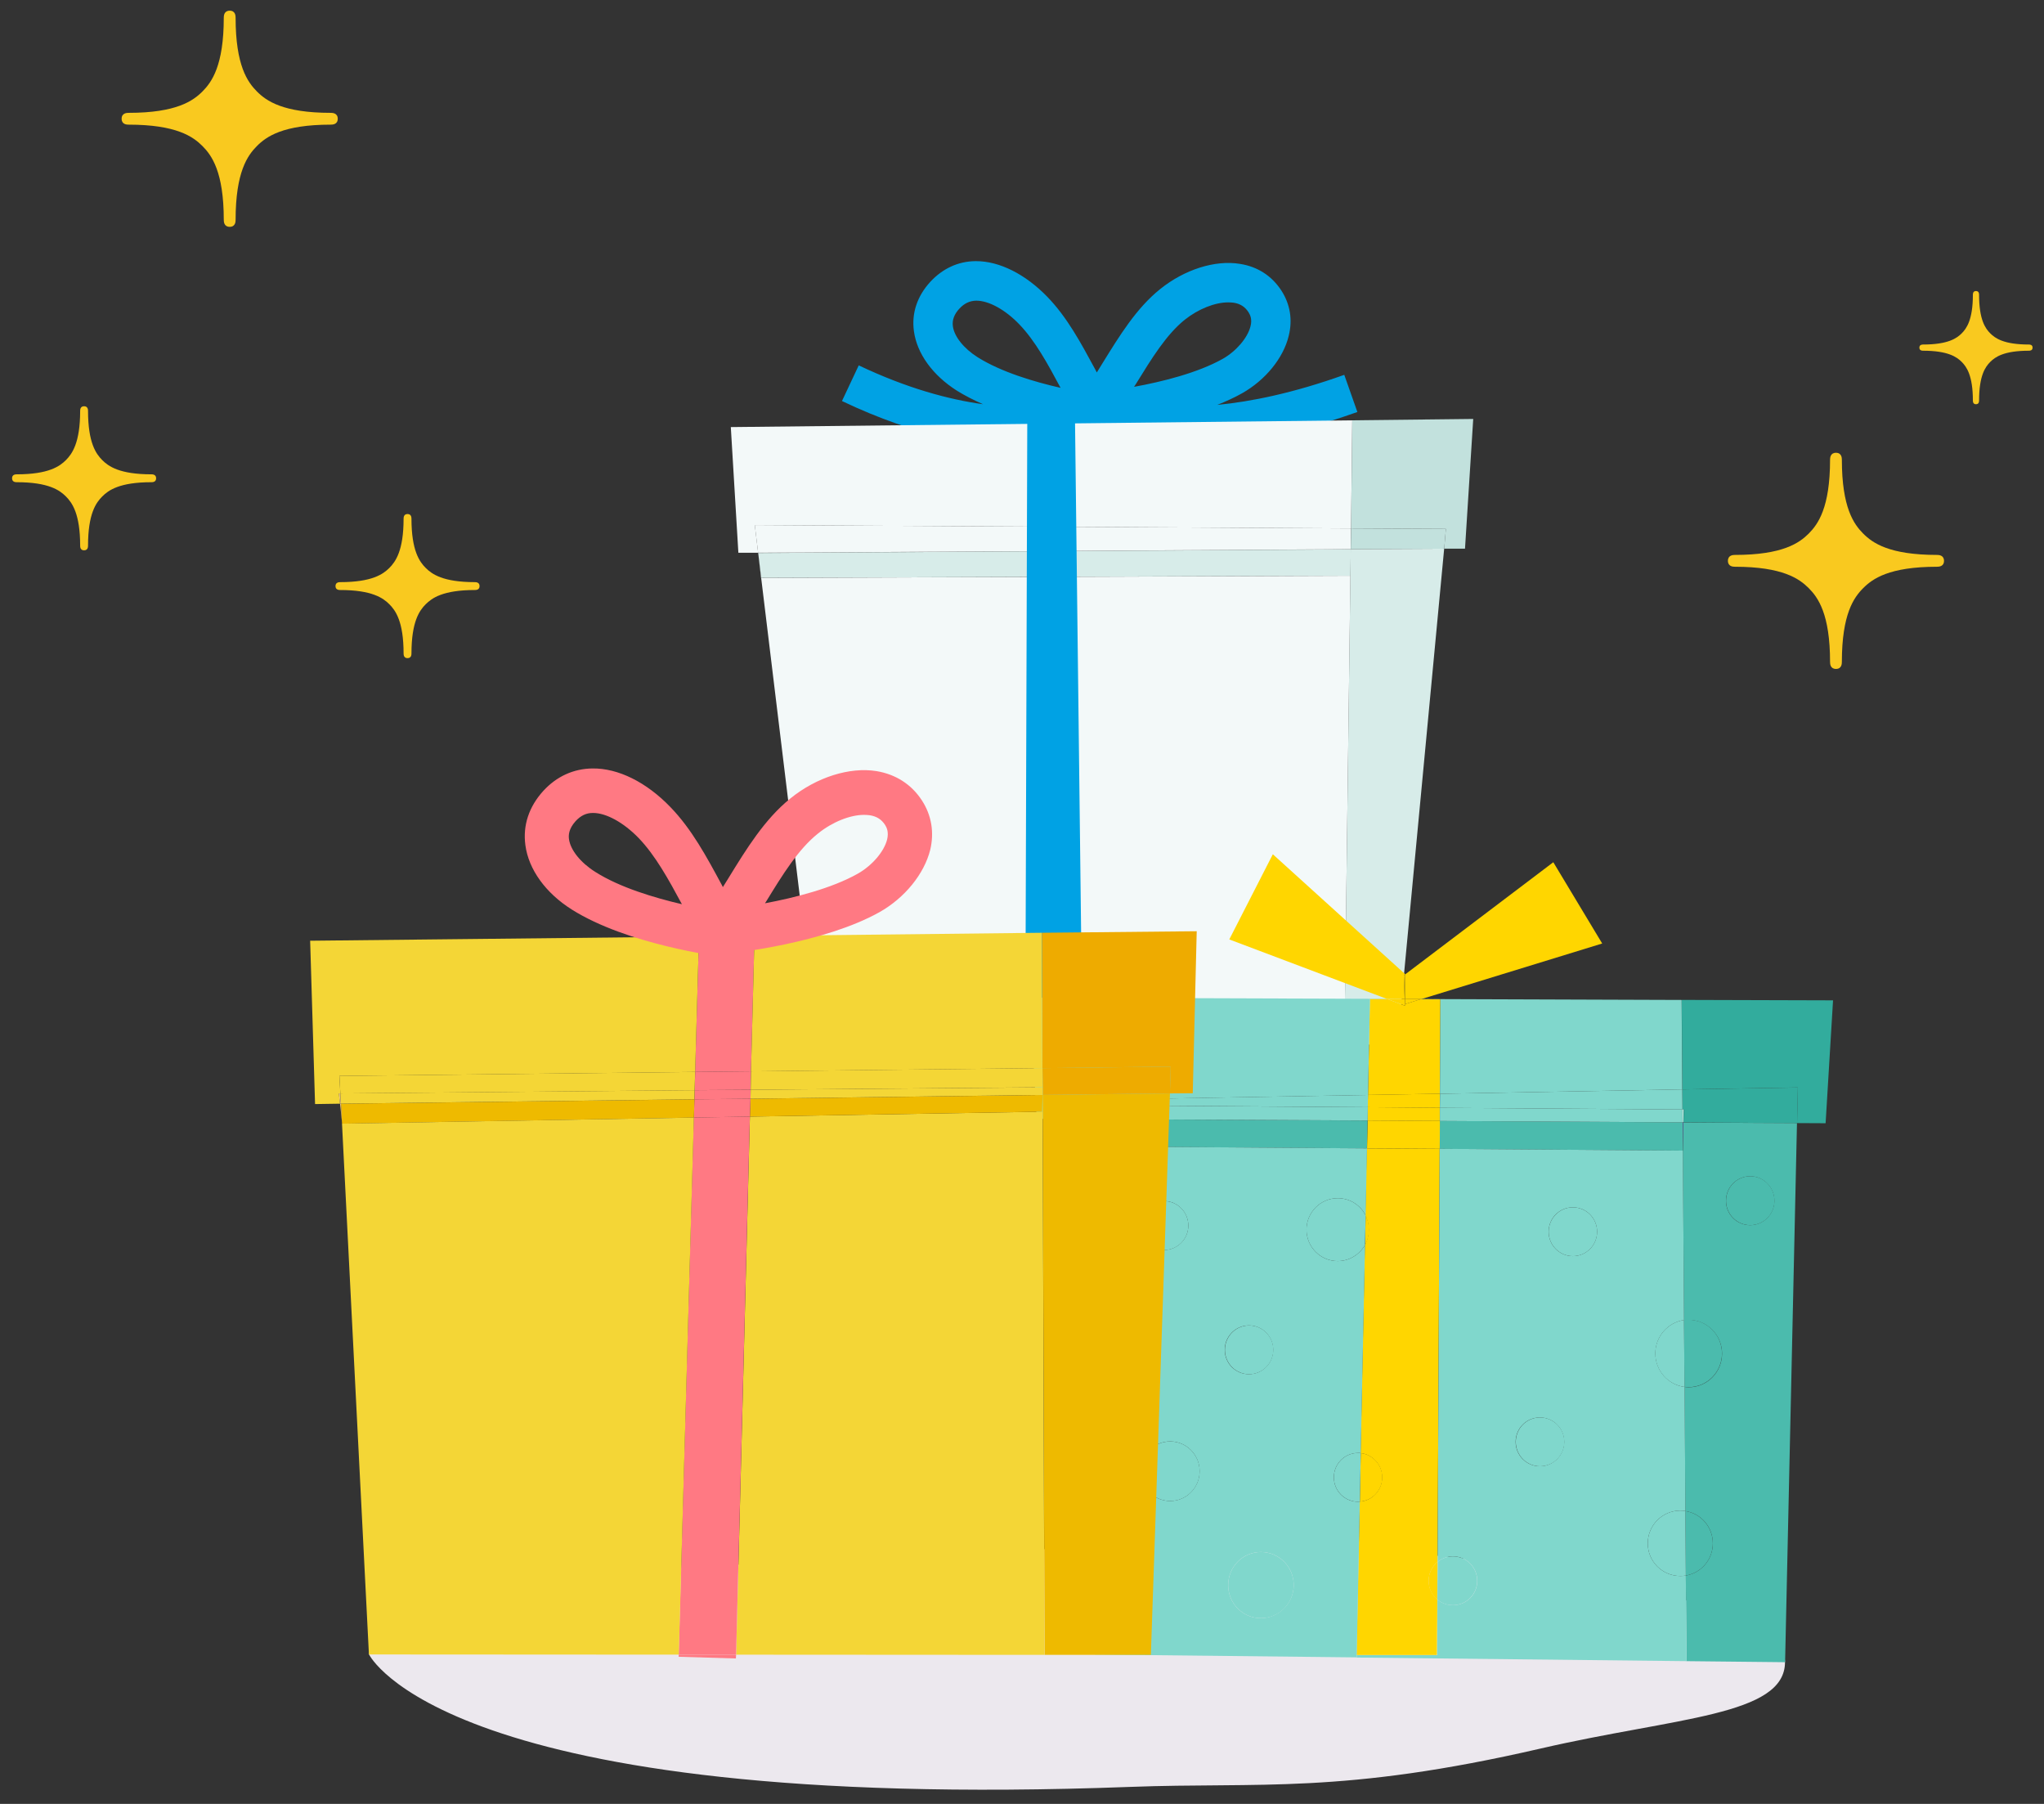 <svg width="102" height="90" viewBox="0 0 102 90" fill="none" xmlns="http://www.w3.org/2000/svg">
<rect x="0" y="0" width="102" height="90" fill="#333333" stroke="none"/>
<path d="M18.414 82.539C18.414 82.539 22.153 90.431 56.39 89.152C62.877 88.906 66.927 89.534 76.887 87.236C83.644 85.675 89.076 85.608 89.076 82.92C89.076 79.27 68.777 76.196 53.878 77.186C43.697 77.858 18.996 77.979 18.414 82.539Z" fill="#ECE8EE"/>
<path d="M59.171 22.249C61.255 22.249 64.085 21.853 67.736 20.555L67.082 18.701C64.512 19.62 62.411 20.041 60.745 20.201C61.18 20.024 61.599 19.839 61.984 19.62C63.148 18.962 64.043 17.867 64.311 16.754C64.512 15.945 64.378 15.17 63.943 14.496C63.466 13.762 62.754 13.299 61.867 13.164C60.627 12.962 59.104 13.451 57.898 14.42C56.709 15.372 55.864 16.754 55.035 18.094C54.934 18.255 54.834 18.415 54.733 18.583C54.708 18.533 54.675 18.474 54.65 18.423C53.929 17.091 53.251 15.827 52.263 14.808C51.167 13.678 49.877 13.029 48.714 13.029C48.697 13.029 48.688 13.029 48.672 13.029C47.809 13.038 47.039 13.4 46.428 14.057C45.767 14.774 45.482 15.633 45.607 16.527C45.758 17.639 46.537 18.718 47.742 19.485C48.144 19.738 48.596 19.965 49.057 20.168C47.349 19.932 45.264 19.375 42.853 18.229L42.016 20.008C45.792 21.811 48.873 22.3 51.116 22.3C53.142 22.3 54.465 21.904 54.993 21.701L55.696 21.794C56.466 22.03 57.605 22.249 59.171 22.249ZM56.701 19.131C57.471 17.884 58.199 16.695 59.12 15.954C59.799 15.414 60.627 15.086 61.289 15.086C61.381 15.086 61.473 15.094 61.557 15.102C61.892 15.153 62.126 15.305 62.302 15.575C62.386 15.709 62.495 15.928 62.402 16.282C62.26 16.855 61.691 17.521 61.021 17.901C59.765 18.608 57.982 19.047 56.592 19.3C56.634 19.241 56.667 19.19 56.701 19.131ZM47.55 16.274C47.508 15.971 47.617 15.676 47.876 15.398C48.119 15.136 48.387 15.01 48.705 15.001C48.714 15.001 48.714 15.001 48.722 15.001C49.342 15.001 50.162 15.448 50.865 16.181C51.661 17.007 52.28 18.145 52.925 19.35C51.627 19.055 49.969 18.566 48.789 17.825C48.094 17.387 47.617 16.788 47.55 16.274Z" fill="#00A2E4"/>
<path d="M73.517 20.902L73.107 27.375H72.069L72.152 26.389L67.422 26.364L67.481 20.97L73.517 20.902Z" fill="#C2E1DD"/>
<path d="M72.153 26.389L72.07 27.375L67.406 27.4L67.423 26.363L72.153 26.389Z" fill="#C2E1DD"/>
<path d="M72.067 27.375L69.732 52.112L67.086 52.12L67.387 28.724L67.404 27.409V27.4L72.067 27.375Z" fill="#D7ECE9"/>
<path d="M67.48 20.971L67.421 26.365L37.666 26.197L37.833 27.579H36.846L36.469 21.308L67.48 20.971Z" fill="#F3F9F9"/>
<path d="M67.419 26.364L67.403 27.4L37.831 27.577L37.664 26.195L67.419 26.364Z" fill="#F3F9F9"/>
<path d="M67.407 27.4V27.409L37.836 27.594V27.577L67.407 27.4Z" fill="#F3F9F9"/>
<path d="M67.407 27.406L67.39 28.722L37.987 28.831L37.836 27.592L67.407 27.406Z" fill="#D7ECE9"/>
<path d="M67.388 28.725L67.087 52.121L40.831 52.289L37.984 28.834L67.388 28.725Z" fill="#F3F9F9"/>
<path d="M37.836 27.594L37.987 28.832H37.978L37.836 27.594Z" fill="#F3F9F9"/>
<path d="M51.264 20.901L51.164 52.288H54.019L53.642 20.699L51.264 20.901Z" fill="#00A2E4"/>
<path d="M91.473 49.909L91.102 56.04L89.678 56.033L89.715 54.255L83.951 54.352L83.922 49.887L91.473 49.909Z" fill="#32AC9D"/>
<path d="M89.717 54.256L89.68 56.033L84.005 55.996L84.02 55.354H83.96L83.953 54.353L89.717 54.256Z" fill="#32AC9D"/>
<path d="M88.546 59.909C88.546 59.237 88.004 58.685 87.337 58.685C86.669 58.685 86.128 59.23 86.128 59.909C86.128 60.581 86.662 61.126 87.337 61.126C88.004 61.126 88.546 60.574 88.546 59.909ZM89.673 56.034L89.08 82.93L84.162 82.878L84.125 78.607C84.896 78.48 85.475 77.808 85.475 77.001C85.475 76.188 84.889 75.508 84.103 75.389L84.066 69.198C84.132 69.206 84.207 69.213 84.273 69.213C85.193 69.213 85.935 68.459 85.935 67.533C85.935 66.607 85.186 65.853 84.273 65.853C84.192 65.853 84.11 65.861 84.036 65.868L83.977 57.415H83.984L84.006 56.004L89.673 56.034Z" fill="#4BBBAD"/>
<path d="M87.342 58.684C88.01 58.684 88.551 59.229 88.551 59.908C88.551 60.58 88.01 61.125 87.342 61.125C86.674 61.125 86.133 60.58 86.133 59.908C86.133 59.229 86.674 58.684 87.342 58.684Z" fill="#4BBBAD"/>
<path d="M84.269 65.846C85.189 65.846 85.93 66.6 85.93 67.526C85.93 68.459 85.181 69.206 84.269 69.206C84.202 69.206 84.128 69.198 84.061 69.191L84.031 65.853C84.105 65.853 84.187 65.846 84.269 65.846Z" fill="#4BBBAD"/>
<path d="M84.102 75.389C84.88 75.508 85.474 76.188 85.474 77.001C85.474 77.808 84.895 78.479 84.124 78.606L84.102 75.389Z" fill="#4BBBAD"/>
<path d="M84.103 75.388L84.126 78.606C84.036 78.621 83.947 78.629 83.851 78.629C82.954 78.629 82.227 77.904 82.227 77.001C82.227 76.097 82.954 75.365 83.851 75.365C83.94 75.365 84.022 75.373 84.103 75.388Z" fill="#80D7CC"/>
<path d="M84.033 65.859L84.063 69.197C83.24 69.092 82.602 68.391 82.602 67.524C82.602 66.681 83.225 65.979 84.033 65.859Z" fill="#80D7CC"/>
<path d="M84.013 55.353L83.998 55.995H83.961L83.953 55.353H84.013Z" fill="#C7F4EB"/>
<path d="M83.998 55.996L83.976 57.407L83.961 55.996H83.998Z" fill="#6172AF"/>
<path d="M83.965 55.995L83.98 57.407L71.844 57.318L71.851 55.928L83.965 55.995Z" fill="#4BBBAD"/>
<path d="M77.513 43.018L79.953 47.073L70.941 49.843H70.117L70.125 48.611L77.513 43.018Z" fill="#FFD600"/>
<path d="M78.49 62.671C79.158 62.671 79.7 62.126 79.7 61.453C79.7 60.781 79.158 60.236 78.49 60.236C77.823 60.236 77.281 60.781 77.281 61.453C77.281 62.126 77.823 62.671 78.49 62.671Z" fill="#80D7CC"/>
<path d="M76.85 70.721C77.517 70.721 78.066 71.258 78.066 71.938C78.066 72.61 77.525 73.155 76.85 73.155C76.182 73.155 75.641 72.61 75.641 71.938C75.641 71.258 76.182 70.721 76.85 70.721Z" fill="#80D7CC"/>
<path d="M72.505 77.65C73.173 77.65 73.715 78.195 73.715 78.868C73.715 79.54 73.173 80.085 72.505 80.085C72.201 80.085 71.934 79.98 71.727 79.808L71.741 77.927C71.949 77.755 72.216 77.65 72.505 77.65Z" fill="#80D7CC"/>
<path d="M71.878 49.857L71.856 54.568L68.266 54.628L68.362 49.842H69.222L70.113 50.178V50.096L70.899 49.849L71.878 49.857Z" fill="#FFD600"/>
<path d="M71.855 54.568L71.848 55.271L68.25 55.241L68.265 54.628L71.855 54.568Z" fill="#FFD600"/>
<path d="M71.847 55.27V55.927L68.242 55.905L68.25 55.24L71.847 55.27Z" fill="#FFD600"/>
<path d="M71.854 55.927L71.846 57.316L68.219 57.293L68.248 55.904L71.854 55.927Z" fill="#FFD600"/>
<path d="M71.842 57.317L71.738 77.927C71.464 78.151 71.293 78.495 71.293 78.868C71.293 79.241 71.464 79.577 71.723 79.801L71.708 82.572H67.695L67.851 74.918C68.474 74.88 68.971 74.35 68.971 73.708C68.971 73.081 68.496 72.566 67.896 72.498L68.111 62.111C68.237 61.887 68.304 61.626 68.304 61.342C68.304 61.088 68.244 60.849 68.133 60.64L68.2 57.295L71.842 57.317Z" fill="#FFD600"/>
<path d="M71.734 77.928L71.719 79.808C71.452 79.585 71.289 79.241 71.289 78.876C71.289 78.487 71.46 78.152 71.734 77.928Z" fill="#FFD600"/>
<path d="M71.716 82.579L71.731 79.808C71.939 79.98 72.213 80.085 72.51 80.085C73.177 80.085 73.719 79.547 73.719 78.868C73.719 78.195 73.177 77.65 72.51 77.65C72.213 77.65 71.946 77.755 71.739 77.927L71.842 57.316L83.978 57.406L84.037 65.859C83.229 65.979 82.606 66.681 82.606 67.524C82.606 68.383 83.244 69.093 84.067 69.197L84.104 75.388C84.022 75.373 83.941 75.365 83.852 75.365C82.954 75.365 82.227 76.097 82.227 77.001C82.227 77.904 82.954 78.629 83.852 78.629C83.941 78.629 84.037 78.621 84.126 78.606L84.163 82.878L67.703 82.698V82.579H71.716ZM79.698 61.453C79.698 60.781 79.164 60.236 78.489 60.236C77.821 60.236 77.28 60.774 77.28 61.453C77.28 62.126 77.821 62.671 78.489 62.671C79.156 62.671 79.698 62.126 79.698 61.453ZM78.058 71.938C78.058 71.266 77.517 70.721 76.842 70.721C76.174 70.721 75.633 71.258 75.633 71.938C75.633 72.61 76.174 73.155 76.842 73.155C77.517 73.155 78.058 72.602 78.058 71.938Z" fill="#80D7CC"/>
<path d="M70.941 49.842L70.903 49.849L70.117 49.842H70.941Z" fill="#FFD600"/>
<path d="M70.903 49.849L70.117 50.095V49.842L70.903 49.849Z" fill="#FFD600"/>
<path d="M70.122 48.609L70.114 49.842H70.1L70.055 48.662L70.122 48.609Z" fill="#FFD600"/>
<path d="M63.517 42.621L70.119 48.602V48.609L70.052 48.662L70.097 49.842L69.199 49.834L61.344 46.87L63.517 42.621Z" fill="#FFD600"/>
<path d="M70.117 49.842H70.102V49.849H70.117V49.842Z" fill="#FFD600"/>
<path d="M70.117 49.842V50.095L70.102 49.842H70.117Z" fill="#FFD600"/>
<path d="M70.117 50.095V50.178L69.227 49.842H70.102L70.117 50.095Z" fill="#FFD600"/>
<path d="M70.101 49.844H69.225L69.203 49.836L70.101 49.844Z" fill="#FFD600"/>
<path d="M67.904 72.498C68.505 72.565 68.98 73.08 68.98 73.708C68.98 74.35 68.483 74.88 67.859 74.917L67.904 72.498Z" fill="#FFD600"/>
<path d="M68.243 55.907L68.213 57.296L53.474 57.192L53.466 56.863L53.422 55.832L68.243 55.907Z" fill="#4BBBAD"/>
<path d="M68.147 60.641C68.258 60.85 68.318 61.089 68.318 61.343C68.318 61.619 68.251 61.88 68.125 62.111L68.147 60.641Z" fill="#FFD600"/>
<path d="M68.148 60.64L68.118 62.111C67.844 62.589 67.339 62.917 66.753 62.917C65.9 62.917 65.195 62.215 65.195 61.349C65.195 60.491 65.893 59.781 66.753 59.781C67.361 59.781 67.888 60.125 68.148 60.64Z" fill="#80D7CC"/>
<path d="M68.119 62.11L67.904 72.497C67.867 72.49 67.815 72.49 67.771 72.49C67.103 72.49 66.562 73.028 66.562 73.707C66.562 74.379 67.096 74.924 67.771 74.924C67.8 74.924 67.83 74.924 67.86 74.917L67.704 82.571V82.69L54.641 82.548L53.477 57.19L68.216 57.294L68.149 60.639C67.889 60.124 67.363 59.781 66.754 59.781C65.901 59.781 65.197 60.483 65.197 61.349C65.197 62.215 65.894 62.917 66.754 62.917C67.341 62.917 67.845 62.588 68.119 62.11ZM64.559 79.084C64.559 78.172 63.832 77.433 62.919 77.433C62.014 77.433 61.288 78.172 61.288 79.084C61.288 79.995 62.014 80.734 62.919 80.734C63.825 80.726 64.559 79.987 64.559 79.084ZM63.535 67.345C63.535 66.673 62.994 66.128 62.326 66.128C61.658 66.128 61.117 66.673 61.117 67.345C61.117 68.017 61.651 68.562 62.326 68.562C62.994 68.562 63.535 68.017 63.535 67.345ZM59.863 73.401C59.863 72.579 59.203 71.915 58.395 71.915C57.579 71.915 56.919 72.579 56.919 73.401C56.919 74.222 57.579 74.887 58.395 74.887C59.203 74.887 59.863 74.222 59.863 73.401ZM59.3 61.147C59.3 60.475 58.758 59.922 58.09 59.922C57.423 59.922 56.881 60.468 56.881 61.147C56.881 61.819 57.416 62.364 58.09 62.364C58.758 62.364 59.3 61.812 59.3 61.147Z" fill="#80D7CC"/>
<path d="M67.905 72.498L67.861 74.917C67.831 74.924 67.801 74.924 67.772 74.924C67.104 74.924 66.562 74.379 66.562 73.707C66.562 73.035 67.097 72.49 67.772 72.49C67.816 72.498 67.861 72.498 67.905 72.498Z" fill="#80D7CC"/>
<path d="M62.921 77.434C63.826 77.434 64.56 78.173 64.56 79.084C64.56 79.995 63.833 80.734 62.921 80.734C62.016 80.734 61.289 79.995 61.289 79.084C61.289 78.173 62.016 77.434 62.921 77.434Z" fill="#80D7CC"/>
<path d="M62.334 68.563C63.002 68.563 63.543 68.018 63.543 67.346C63.543 66.674 63.002 66.129 62.334 66.129C61.666 66.129 61.125 66.674 61.125 67.346C61.125 68.018 61.666 68.563 62.334 68.563Z" fill="#80D7CC"/>
<path d="M58.398 71.916C59.206 71.916 59.867 72.581 59.867 73.402C59.867 74.223 59.206 74.888 58.398 74.888C57.582 74.888 56.922 74.223 56.922 73.402C56.922 72.581 57.582 71.916 58.398 71.916Z" fill="#80D7CC"/>
<path d="M58.092 59.924C58.76 59.924 59.301 60.469 59.301 61.148C59.301 61.821 58.76 62.366 58.092 62.366C57.424 62.366 56.883 61.821 56.883 61.148C56.883 60.469 57.424 59.924 58.092 59.924Z" fill="#80D7CC"/>
<path d="M53.466 56.862L53.414 55.832H53.422L53.466 56.862Z" fill="#6F7FCA"/>
<path d="M83.958 55.354L83.965 55.995L71.852 55.928V55.272L83.958 55.354Z" fill="#80D7CC"/>
<path d="M83.95 54.353L83.958 55.354L71.852 55.272L71.859 54.57L83.95 54.353Z" fill="#80D7CC"/>
<path d="M70.936 49.844L83.917 49.889L83.947 54.353L71.855 54.57L71.878 49.859L70.898 49.851L70.936 49.844Z" fill="#80D7CC"/>
<path d="M68.257 55.241L68.249 55.905L53.428 55.831L53.398 55.137L68.257 55.241Z" fill="#80D7CC"/>
<path d="M53.397 55.136L53.427 55.831H53.419L53.375 54.89L68.27 54.629L68.255 55.241L53.397 55.136Z" fill="#80D7CC"/>
<path d="M53.372 54.891L53.417 55.832L51.733 55.817L51.414 49.775L69.202 49.835L69.225 49.843H68.364L68.268 54.63L53.372 54.891Z" fill="#80D7CC"/>
<path d="M58.382 54.553L57.431 82.564H52.126L52.031 54.629L58.382 54.553Z" fill="#EEBA00"/>
<path d="M52.028 54.629L52.122 82.564L36.734 82.555L37.422 55.71L51.999 55.464L52.028 54.629Z" fill="#F4D636"/>
<path d="M59.719 46.461L59.521 54.543L58.381 54.552L58.419 53.215L52.02 53.291L51.992 46.537L59.719 46.461Z" fill="#EEAB00"/>
<path d="M58.384 54.552L52.033 54.628V54.552V54.249L52.023 53.291L58.422 53.215L58.384 54.552Z" fill="#EEAB00"/>
<path d="M52.027 54.629L51.999 55.464L37.422 55.71L37.45 54.819L52.027 54.629Z" fill="#EEBA00"/>
<path d="M37.646 46.945L37.477 53.452L34.688 53.48L34.876 46.859L37.646 46.945Z" fill="#FF7983"/>
<path d="M37.481 53.451L37.463 54.371L34.664 54.39L34.692 53.48L37.481 53.451Z" fill="#FF7983"/>
<path d="M37.464 54.373L37.455 54.819L34.656 54.847L34.666 54.392L37.464 54.373Z" fill="#FF7983"/>
<path d="M37.452 54.818L37.423 55.71L34.625 55.757L34.653 54.847L37.452 54.818Z" fill="#FF7983"/>
<path d="M37.42 55.709L36.732 82.554H33.867L34.621 55.756L37.42 55.709Z" fill="#FF7983"/>
<path d="M36.732 82.555L36.722 82.744L33.867 82.659V82.555H36.732Z" fill="#FF7983"/>
<path d="M34.655 54.848L34.627 55.758L17.072 56.062L17.063 55.967L17.016 55.066L34.655 54.848Z" fill="#EEBA00"/>
<path d="M34.627 55.758L33.873 82.553L18.41 82.544L17.062 55.967L17.072 56.061L34.627 55.758Z" fill="#F4D636"/>
<path d="M17.064 55.965L16.969 55.065H17.016L17.064 55.965Z" fill="#E8C080"/>
<path d="M16.982 54.553L17.011 55.065H16.963L16.906 54.553H16.982Z" fill="#E8C080"/>
<path d="M52.03 54.248V54.551V54.627L37.453 54.817L37.462 54.371L52.03 54.248Z" fill="#F4D636"/>
<path d="M52.019 53.289L52.029 54.247L37.461 54.371L37.48 53.45L52.019 53.289Z" fill="#F4D636"/>
<path d="M51.987 46.537L52.015 53.29L37.476 53.451L37.645 46.945L34.875 46.86V46.727L51.987 46.537Z" fill="#F4D636"/>
<path d="M34.69 53.48L34.662 54.392L16.985 54.553L16.938 53.68L34.69 53.48Z" fill="#F4D636"/>
<path d="M34.662 54.391L34.652 54.846L17.013 55.064L16.984 54.552L34.662 54.391Z" fill="#F4D636"/>
<path d="M16.937 53.68L16.984 54.552H16.909L16.965 55.065L15.722 55.084L15.477 46.935L34.878 46.727V46.859L34.69 53.48L16.937 53.68Z" fill="#F4D636"/>
<path d="M46.005 39.934C45.487 39.137 44.705 38.634 43.744 38.473C42.396 38.255 40.747 38.777 39.437 39.839C38.156 40.873 37.242 42.362 36.356 43.804C36.262 43.956 36.168 44.108 36.073 44.259C36.055 44.231 36.036 44.193 36.026 44.164C35.254 42.732 34.519 41.366 33.454 40.266C32.257 39.023 30.844 38.321 29.562 38.34C28.62 38.35 27.772 38.739 27.112 39.459C26.396 40.247 26.085 41.176 26.217 42.163C26.377 43.377 27.225 44.553 28.535 45.379C31.305 47.124 35.819 47.712 36.007 47.731L36.083 47.608C36.733 47.541 41.133 47.048 43.885 45.511C45.148 44.8 46.118 43.605 46.42 42.4C46.627 41.527 46.486 40.674 46.005 39.934ZM29.704 43.5C28.969 43.036 28.469 42.41 28.394 41.869C28.366 41.67 28.375 41.357 28.724 40.968C28.978 40.693 29.251 40.56 29.581 40.56C29.59 40.56 29.59 40.56 29.6 40.56C30.25 40.56 31.117 41.034 31.871 41.812C32.7 42.675 33.35 43.851 34.029 45.113C32.653 44.791 30.928 44.278 29.704 43.5ZM44.271 41.878C44.12 42.486 43.527 43.178 42.811 43.586C41.501 44.326 39.645 44.791 38.175 45.066C38.194 45.037 38.212 45.009 38.231 44.98C39.051 43.643 39.833 42.372 40.822 41.584C41.539 41.006 42.424 40.655 43.122 40.655C43.225 40.655 43.32 40.664 43.404 40.674C43.753 40.731 43.989 40.882 44.168 41.157C44.252 41.29 44.356 41.508 44.271 41.878Z" fill="#FF7983"/>
<g clip-path="url(#clip0_2026_14864)">
<path d="M96.662 27.686C94.27 27.686 93.442 27.086 92.978 26.622C92.514 26.156 91.913 25.33 91.913 22.938C91.913 22.847 91.903 22.59 91.618 22.59C91.335 22.59 91.324 22.847 91.324 22.938C91.324 25.33 90.722 26.156 90.258 26.622C89.793 27.086 88.965 27.686 86.574 27.686C86.483 27.686 86.227 27.697 86.227 27.982C86.227 28.265 86.483 28.276 86.574 28.276C88.965 28.276 89.793 28.878 90.258 29.342C90.722 29.806 91.324 30.634 91.324 33.026C91.324 33.118 91.335 33.374 91.618 33.374C91.903 33.374 91.913 33.118 91.913 33.026C91.913 30.634 92.514 29.806 92.978 29.342C93.442 28.877 94.27 28.276 96.662 28.276C96.753 28.276 97.01 28.267 97.01 27.981C97.01 27.698 96.753 27.686 96.662 27.686Z" fill="#F9C91F"/>
</g>
<g clip-path="url(#clip1_2026_14864)">
<path d="M16.506 5.63C14.114 5.63 13.286 5.029 12.822 4.565C12.358 4.099 11.757 3.273 11.757 0.881C11.757 0.79 11.747 0.533 11.462 0.533C11.179 0.533 11.167 0.79 11.167 0.881C11.167 3.273 10.566 4.099 10.102 4.565C9.636 5.029 8.809 5.63 6.418 5.63C6.326 5.63 6.07 5.64 6.07 5.925C6.07 6.209 6.326 6.219 6.418 6.219C8.809 6.219 9.636 6.821 10.102 7.285C10.566 7.75 11.167 8.577 11.167 10.97C11.167 11.061 11.179 11.317 11.462 11.317C11.747 11.317 11.757 11.061 11.757 10.97C11.757 8.577 12.358 7.75 12.822 7.285C13.286 6.82 14.114 6.219 16.506 6.219C16.597 6.219 16.854 6.21 16.854 5.924C16.854 5.641 16.597 5.63 16.506 5.63Z" fill="#F9C91F"/>
</g>
<g clip-path="url(#clip2_2026_14864)">
<path d="M23.699 29.044C22.104 29.044 21.553 28.644 21.243 28.335C20.934 28.024 20.533 27.473 20.533 25.878C20.533 25.818 20.527 25.646 20.336 25.646C20.148 25.646 20.14 25.818 20.14 25.878C20.14 27.473 19.739 28.024 19.43 28.335C19.12 28.644 18.568 29.044 16.974 29.044C16.913 29.044 16.742 29.051 16.742 29.241C16.742 29.43 16.913 29.437 16.974 29.437C18.568 29.437 19.12 29.838 19.43 30.148C19.739 30.457 20.14 31.009 20.14 32.604C20.14 32.665 20.148 32.836 20.336 32.836C20.527 32.836 20.533 32.665 20.533 32.604C20.533 31.009 20.934 30.457 21.243 30.148C21.553 29.838 22.104 29.437 23.699 29.437C23.76 29.437 23.931 29.431 23.931 29.241C23.931 29.052 23.76 29.044 23.699 29.044Z" fill="#F9C91F"/>
</g>
<g clip-path="url(#clip3_2026_14864)">
<path d="M7.559 23.665C5.964 23.665 5.412 23.265 5.103 22.956C4.793 22.645 4.393 22.094 4.393 20.5C4.393 20.439 4.386 20.268 4.196 20.268C4.007 20.268 4 20.439 4 20.5C4 22.094 3.599 22.645 3.289 22.956C2.979 23.265 2.427 23.665 0.833 23.665C0.772 23.665 0.602 23.672 0.602 23.862C0.602 24.051 0.772 24.058 0.833 24.058C2.427 24.058 2.979 24.459 3.289 24.769C3.599 25.079 4 25.63 4 27.225C4 27.286 4.007 27.457 4.196 27.457C4.386 27.457 4.393 27.286 4.393 27.225C4.393 25.63 4.793 25.079 5.103 24.769C5.412 24.459 5.964 24.058 7.559 24.058C7.619 24.058 7.791 24.052 7.791 23.862C7.791 23.673 7.619 23.665 7.559 23.665Z" fill="#F9C91F"/>
</g>
<g clip-path="url(#clip4_2026_14864)">
<path d="M101.248 17.189C99.994 17.189 99.561 16.875 99.318 16.632C99.075 16.387 98.76 15.955 98.76 14.702C98.76 14.654 98.755 14.52 98.605 14.52C98.457 14.52 98.451 14.654 98.451 14.702C98.451 15.955 98.136 16.387 97.893 16.632C97.649 16.875 97.216 17.189 95.963 17.189C95.915 17.189 95.781 17.195 95.781 17.344C95.781 17.492 95.915 17.498 95.963 17.498C97.216 17.498 97.649 17.813 97.893 18.056C98.136 18.3 98.451 18.733 98.451 19.986C98.451 20.034 98.457 20.168 98.605 20.168C98.755 20.168 98.76 20.034 98.76 19.986C98.76 18.733 99.075 18.3 99.318 18.056C99.561 17.813 99.994 17.498 101.248 17.498C101.295 17.498 101.43 17.493 101.43 17.343C101.43 17.195 101.295 17.189 101.248 17.189Z" fill="#F9C91F"/>
</g>
<defs>
<clipPath id="clip0_2026_14864">
<rect width="11.297" height="10.784" fill="white" transform="translate(85.969 22.59)"/>
</clipPath>
<clipPath id="clip1_2026_14864">
<rect width="11.297" height="10.784" fill="white" transform="translate(5.812 0.533)"/>
</clipPath>
<clipPath id="clip2_2026_14864">
<rect width="7.532" height="7.189" fill="white" transform="translate(16.57 25.646)"/>
</clipPath>
<clipPath id="clip3_2026_14864">
<rect width="7.532" height="7.189" fill="white" transform="translate(0.43 20.268)"/>
</clipPath>
<clipPath id="clip4_2026_14864">
<rect width="5.918" height="5.649" fill="white" transform="translate(95.648 14.52)"/>
</clipPath>
</defs>
</svg>
